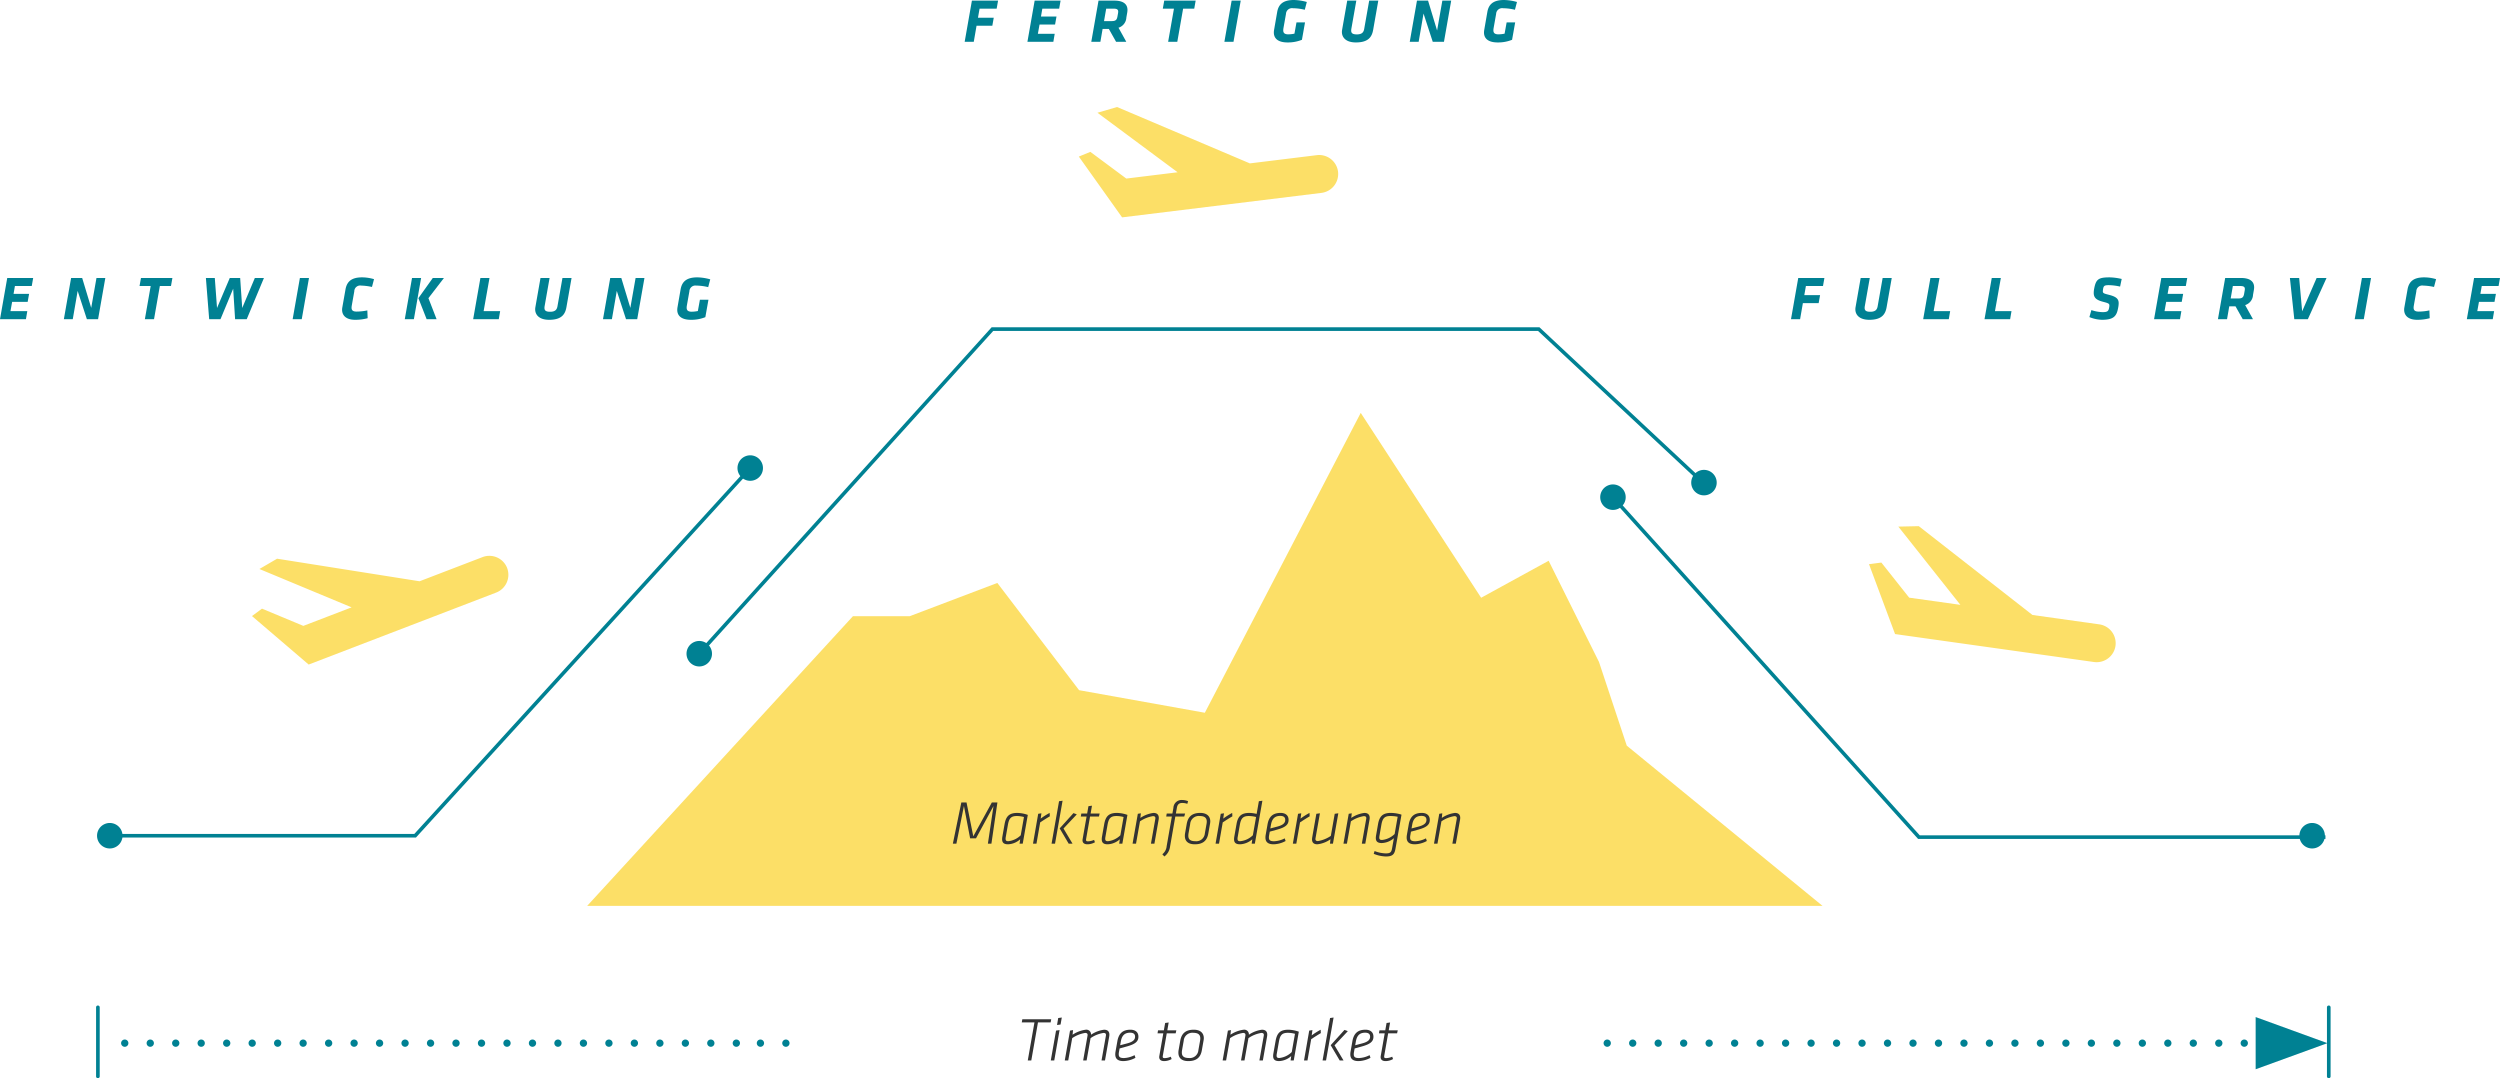 <svg viewBox="0 0 686.768 296.194" xmlns="http://www.w3.org/2000/svg"><path d="m114.264 230.079h-86.99v-1h86.548l92.002-100.968.739.674z" fill="#008193"/><path d="m161.303 248.846 73-79.565h15.581l24.09-9.142 22.458 29.459 34.546 6.2 42.825-82.379 33.074 50.788 18.542-10.161 13.837 27.806 7.627 22.981 53.773 44.014z" fill="#fcdf67"/><path d="m191.225 181.239-.742-.67 81.927-90.665h150.488l.144.135 44.982 42.048-.684.731-44.837-41.914h-149.649z" fill="#008193"/><path d="m206.092 132.079a3.5 3.5 0 1 0 -3.5-3.5 3.5 3.5 0 0 0 3.5 3.5" fill="#008193"/><path d="m443.092 140.079a3.5 3.5 0 1 0 -3.5-3.5 3.5 3.5 0 0 0 3.5 3.5" fill="#008193"/><path d="m192.092 183.079a3.5 3.5 0 1 0 -3.5-3.5 3.5 3.5 0 0 0 3.5 3.5" fill="#008193"/><path d="m635.16 233.079a3.5 3.5 0 1 0 -3.5-3.5 3.5 3.5 0 0 0 3.5 3.5" fill="#008193"/><path d="m638.819 230.463h-111.902l-.149-.165-84.5-93.85.742-.669 84.352 93.684h111.457z" fill="#008193"/><path d="m139.315 156.036a5.236 5.236 0 0 0 -6.745-3l-17.31 6.643-39.142-6.2-4.858 2.83 25.328 10.536-13.259 5.09-11.357-4.733-2.754 2.032 15.572 13.324 51.521-19.779a5.236 5.236 0 0 0 3-6.745" fill="#fcdf67"/><path d="m367.57 47.168a5.233 5.233 0 0 0 -5.818-4.547l-18.408 2.262-36.476-15.485-5.393 1.574 22.023 16.349-14.095 1.73-9.876-7.338-3.167 1.3 11.888 16.698 54.777-6.725a5.235 5.235 0 0 0 4.544-5.818" fill="#fcdf67"/><path d="m581.139 177.416a5.235 5.235 0 0 0 -4.443-5.9l-18.363-2.578-31.229-24.4-5.615.124 17.042 21.493-14.066-1.976-7.642-9.641-3.395.441 7.161 19.2 54.654 7.68a5.235 5.235 0 0 0 5.9-4.443" fill="#fcdf67"/><path d="m639.731 296.194a.5.5 0 0 1 -.5-.5v-18.976a.5.5 0 0 1 1 0v18.976a.5.5 0 0 1 -.5.5z" fill="#008193"/><path d="m26.892 296.194a.5.5 0 0 1 -.5-.5v-18.976a.5.5 0 0 1 1 0v18.976a.5.5 0 0 1 -.5.5z" fill="#008193"/><path d="m629.518 286.566a.996.996 0 0 1 1-1 .996.996 0 0 1 1 1 1.003 1.003 0 0 1 -1 1 1.003 1.003 0 0 1 -1-1zm-7 0a.996.996 0 0 1 1-1 .996.996 0 0 1 1 1 1.003 1.003 0 0 1 -1 1 1.003 1.003 0 0 1 -1-1zm-7 0a.996.996 0 0 1 1-1 .996.996 0 0 1 1 1 1.003 1.003 0 0 1 -1 1 1.003 1.003 0 0 1 -1-1zm-7 0a.996.996 0 0 1 1-1 .996.996 0 0 1 1 1 1.003 1.003 0 0 1 -1 1 1.003 1.003 0 0 1 -1-1zm-7 0a.996.996 0 0 1 1-1 .996.996 0 0 1 1 1 1.003 1.003 0 0 1 -1 1 1.003 1.003 0 0 1 -1-1zm-7 0a.996.996 0 0 1 1-1 .996.996 0 0 1 1 1 1.003 1.003 0 0 1 -1 1 1.003 1.003 0 0 1 -1-1zm-7 0a.996.996 0 0 1 1-1 .996.996 0 0 1 1 1 1.003 1.003 0 0 1 -1 1 1.003 1.003 0 0 1 -1-1zm-7 0a.996.996 0 0 1 1-1 .996.996 0 0 1 1 1 1.003 1.003 0 0 1 -1 1 1.003 1.003 0 0 1 -1-1zm-7 0a.996.996 0 0 1 1-1 .996.996 0 0 1 1 1 1.003 1.003 0 0 1 -1 1 1.003 1.003 0 0 1 -1-1zm-7 0a.996.996 0 0 1 1-1 .996.996 0 0 1 1 1 1.003 1.003 0 0 1 -1 1 1.003 1.003 0 0 1 -1-1zm-7 0a.996.996 0 0 1 1-1 .996.996 0 0 1 1 1 1.003 1.003 0 0 1 -1 1 1.003 1.003 0 0 1 -1-1zm-7 0a.996.996 0 0 1 1-1 .996.996 0 0 1 1 1 1.003 1.003 0 0 1 -1 1 1.003 1.003 0 0 1 -1-1zm-7 0a.996.996 0 0 1 1-1 .996.996 0 0 1 1 1 1.003 1.003 0 0 1 -1 1 1.003 1.003 0 0 1 -1-1zm-7 0a.996.996 0 0 1 1-1 .996.996 0 0 1 1 1 1.003 1.003 0 0 1 -1 1 1.003 1.003 0 0 1 -1-1zm-7 0a.996.996 0 0 1 1-1 .996.996 0 0 1 1 1 1.003 1.003 0 0 1 -1 1 1.003 1.003 0 0 1 -1-1zm-7 0a.996.996 0 0 1 1-1 .996.996 0 0 1 1 1 1.003 1.003 0 0 1 -1 1 1.003 1.003 0 0 1 -1-1zm-7 0a.996.996 0 0 1 1-1 .996.996 0 0 1 1 1 1.003 1.003 0 0 1 -1 1 1.003 1.003 0 0 1 -1-1zm-7 0a.996.996 0 0 1 1-1 .996.996 0 0 1 1 1 1.003 1.003 0 0 1 -1 1 1.003 1.003 0 0 1 -1-1zm-7 0a.996.996 0 0 1 1-1 .996.996 0 0 1 1 1 1.003 1.003 0 0 1 -1 1 1.003 1.003 0 0 1 -1-1zm-7 0a.996.996 0 0 1 1-1 .996.996 0 0 1 1 1 1.003 1.003 0 0 1 -1 1 1.003 1.003 0 0 1 -1-1zm-7 0a.996.996 0 0 1 1-1 .996.996 0 0 1 1 1 1.003 1.003 0 0 1 -1 1 1.003 1.003 0 0 1 -1-1zm-7 0a.996.996 0 0 1 1-1 .996.996 0 0 1 1 1 1.003 1.003 0 0 1 -1 1 1.003 1.003 0 0 1 -1-1zm-7 0a.996.996 0 0 1 1-1 .996.996 0 0 1 1 1 1.003 1.003 0 0 1 -1 1 1.003 1.003 0 0 1 -1-1zm-7 0a.996.996 0 0 1 1-1 .996.996 0 0 1 1 1 1.003 1.003 0 0 1 -1 1 1.003 1.003 0 0 1 -1-1zm-7 0a.996.996 0 0 1 1-1 .996.996 0 0 1 1 1 1.003 1.003 0 0 1 -1 1 1.003 1.003 0 0 1 -1-1zm-7 0a.996.996 0 0 1 1-1 .996.996 0 0 1 1 1 1.003 1.003 0 0 1 -1 1 1.003 1.003 0 0 1 -1-1zm-7 0a.996.996 0 0 1 1-1 .996.996 0 0 1 1 1 1.003 1.003 0 0 1 -1 1 1.003 1.003 0 0 1 -1-1zm-7 0a.996.996 0 0 1 1-1 .996.996 0 0 1 1 1 1.003 1.003 0 0 1 -1 1 1.003 1.003 0 0 1 -1-1z" fill="#008193"/><path d="m639.357 286.562-19.713 7.172v-14.344z" fill="#008193"/><path d="m201.278 286.566a.99.99 0 0 1 1-1 .996.996 0 0 1 1 1 1.003 1.003 0 0 1 -1 1 .997.997 0 0 1 -1-1zm-7.01 0a.998.998 0 0 1 1.01-1 .988.988 0 0 1 .99 1 .995.995 0 0 1 -.99 1 1.005 1.005 0 0 1 -1.01-1zm-6.99 0a.99.99 0 0 1 1-1 .996.996 0 0 1 1 1 1.003 1.003 0 0 1 -1 1 .997.997 0 0 1 -1-1zm-7 0a.99.99 0 0 1 1-1 .996.996 0 0 1 1 1 1.003 1.003 0 0 1 -1 1 .997.997 0 0 1 -1-1zm-7.01 0a.998.998 0 0 1 1.01-1 .988.988 0 0 1 .99 1 .995.995 0 0 1 -.99 1 1.005 1.005 0 0 1 -1.01-1zm-6.99 0a.99.99 0 0 1 1-1 .996.996 0 0 1 1 1 1.003 1.003 0 0 1 -1 1 .997.997 0 0 1 -1-1zm-7 0a.988.988 0 0 1 .99-1 .998.998 0 0 1 1.01 1 1.005 1.005 0 0 1 -1.01 1 .995.995 0 0 1 -.99-1zm-7 0a.99.99 0 0 1 1-1 .988.988 0 0 1 .99 1 .995.995 0 0 1 -.99 1 .997.997 0 0 1 -1-1zm-7 0a.99.99 0 0 1 1-1 .996.996 0 0 1 1 1 1.003 1.003 0 0 1 -1 1 .997.997 0 0 1 -1-1zm-7 0a.988.988 0 0 1 .99-1 .998.998 0 0 1 1.01 1 1.005 1.005 0 0 1 -1.01 1 .995.995 0 0 1 -.99-1zm-7 0a.99.99 0 0 1 1-1 .996.996 0 0 1 1 1 1.003 1.003 0 0 1 -1 1 .997.997 0 0 1 -1-1zm-7.01 0a.998.998 0 0 1 1.01-1 .988.988 0 0 1 .99 1 .995.995 0 0 1 -.99 1 1.005 1.005 0 0 1 -1.01-1zm-6.99 0a.988.988 0 0 1 .99-1 .998.998 0 0 1 1.01 1 1.005 1.005 0 0 1 -1.01 1 .995.995 0 0 1 -.99-1zm-7 0a.99.99 0 0 1 1-1 .996.996 0 0 1 1 1 1.003 1.003 0 0 1 -1 1 .997.997 0 0 1 -1-1zm-7.01 0a.998.998 0 0 1 1.01-1 .988.988 0 0 1 .99 1 .995.995 0 0 1 -.99 1 1.005 1.005 0 0 1 -1.01-1zm-6.99 0a.99.99 0 0 1 1-1 .996.996 0 0 1 1 1 1.003 1.003 0 0 1 -1 1 .997.997 0 0 1 -1-1zm-7 0a.988.988 0 0 1 .99-1 .998.998 0 0 1 1.01 1 1.005 1.005 0 0 1 -1.01 1 .995.995 0 0 1 -.99-1zm-7 0a.99.99 0 0 1 1-1 .988.988 0 0 1 .99 1 .995.995 0 0 1 -.99 1 .997.997 0 0 1 -1-1zm-7 0a.99.99 0 0 1 1-1 .996.996 0 0 1 1 1 1.003 1.003 0 0 1 -1 1 .997.997 0 0 1 -1-1zm-7 0a.988.988 0 0 1 .99-1 .998.998 0 0 1 1.01 1 1.005 1.005 0 0 1 -1.01 1 .995.995 0 0 1 -.99-1zm-7 0a.99.99 0 0 1 1-1 .996.996 0 0 1 1 1 1.003 1.003 0 0 1 -1 1 .997.997 0 0 1 -1-1zm-7.01 0a.998.998 0 0 1 1.01-1 .988.988 0 0 1 .99 1 .995.995 0 0 1 -.99 1 1.005 1.005 0 0 1 -1.01-1zm-6.99 0a.988.988 0 0 1 .99-1 .998.998 0 0 1 1.01 1 1.005 1.005 0 0 1 -1.01 1 .995.995 0 0 1 -.99-1zm-7 0a.99.99 0 0 1 1-1 .996.996 0 0 1 1 1 1.003 1.003 0 0 1 -1 1 .997.997 0 0 1 -1-1zm-7.01 0a.998.998 0 0 1 1.01-1 .988.988 0 0 1 .99 1 .995.995 0 0 1 -.99 1 1.005 1.005 0 0 1 -1.01-1z" fill="#008193"/><path d="m272.925 221.412-4.811 8.89h-1.615l-1.7-8.89-2.073 10.352h-.969l2.328-11.321h1.428l1.854 9.299 5.1-9.299h1.529l-1.648 11.321h-.969z" fill="#333"/><path d="m280.252 230.557a5.281 5.281 0 0 1 -3.332 1.377c-1.054 0-1.632-.374-1.632-1.394a4.024 4.024 0 0 1 .052-.612l.629-3.553c.391-2.176 1.292-3.06 3.519-3.06a9.045 9.045 0 0 1 2.855.544l-1.394 7.904h-.867zm1.037-6.119a7.714 7.714 0 0 0 -1.938-.272c-1.546 0-2.142.562-2.464 2.38l-.596 3.383a3.117 3.117 0 0 0 -.051.493c0 .526.255.663.765.663a5.738 5.738 0 0 0 3.4-1.632z" fill="#333"/><path d="m288.395 224.25c-.9.527-1.768 1.088-2.651 1.666l-1.02 5.848h-.952l1.428-8.21.884-.136-.204 1.461a19.011 19.011 0 0 1 2.465-1.563z" fill="#333"/><path d="m290.928 220.103.969-.136-2.073 11.797h-.952zm.17 7.463 3.791-4.199.918.34-3.655 3.893 2.481 4.165h-1.054z" fill="#333"/><path d="m297.372 230.829a2.237 2.237 0 0 1 .034-.323l1.088-6.204h-1.581l.136-.816h1.598l.357-2.022.969-.136-.374 2.158h2.481l-.187.816h-2.448l-1.07 6.103a2.274 2.274 0 0 0 -.034.306c0 .323.17.408.561.408a4.509 4.509 0 0 0 1.649-.392l.237.646a4.204 4.204 0 0 1 -2.057.561c-.833 0-1.359-.356-1.359-1.104z" fill="#333"/><path d="m307.622 230.557a5.279 5.279 0 0 1 -3.331 1.377c-1.055 0-1.632-.374-1.632-1.394a4.016 4.016 0 0 1 .051-.612l.629-3.553c.391-2.176 1.292-3.06 3.519-3.06a9.045 9.045 0 0 1 2.855.544l-1.394 7.904h-.867zm1.037-6.119a7.713 7.713 0 0 0 -1.938-.272c-1.547 0-2.142.562-2.465 2.38l-.595 3.383a3.021 3.021 0 0 0 -.052.493c0 .526.256.663.766.663a5.738 5.738 0 0 0 3.399-1.632z" fill="#333"/><path d="m317.362 225.032a1.88 1.88 0 0 0 .034-.271c0-.408-.221-.562-.696-.562a8.951 8.951 0 0 0 -3.536 1.428l-1.088 6.137h-.952l1.445-8.21.833-.136-.137 1.274a8.374 8.374 0 0 1 3.604-1.377c1.02 0 1.461.527 1.461 1.36a3.186 3.186 0 0 1 -.051.526l-1.155 6.562h-.952z" fill="#333"/><path d="m319.3 234.67a3.168 3.168 0 0 0 1.19-2.227l1.428-8.142h-1.547l.136-.816h1.563l.272-1.563a2.247 2.247 0 0 1 2.414-2.159 4.539 4.539 0 0 1 1.614.323l-.204.73a4.283 4.283 0 0 0 -1.394-.237c-.952 0-1.326.492-1.479 1.343l-.272 1.563h2.533l-.222.816h-2.464l-1.445 8.261a4.002 4.002 0 0 1 -1.563 2.72z" fill="#333"/><path d="m325.489 229.622a3.838 3.838 0 0 1 .067-.748l.442-2.516c.323-1.819 1.274-3.043 3.723-3.043 1.836 0 2.754.952 2.754 2.329a4.148 4.148 0 0 1 -.068.629l-.476 2.702c-.323 1.836-1.343 2.958-3.723 2.958-1.955 0-2.72-.986-2.72-2.311zm5.966-3.349a3.457 3.457 0 0 0 .051-.578c0-1.02-.595-1.53-1.938-1.53a2.36 2.36 0 0 0 -2.617 2.193l-.459 2.601a4.244 4.244 0 0 0 -.052.629c0 .969.527 1.496 1.921 1.496a2.351 2.351 0 0 0 2.618-2.125z" fill="#333"/><path d="m338.543 224.25c-.9.527-1.768 1.088-2.651 1.666l-1.021 5.848h-.951l1.428-8.21.884-.136-.204 1.461a19.011 19.011 0 0 1 2.465-1.563z" fill="#333"/><path d="m344.018 230.557a5.415 5.415 0 0 1 -3.383 1.377c-1.055 0-1.632-.374-1.632-1.394a4.016 4.016 0 0 1 .051-.612l.629-3.553c.391-2.243 1.411-3.06 3.519-3.06a8.756 8.756 0 0 1 2.006.272l.612-3.485.969-.136-2.074 11.797h-.867zm1.036-6.119a8.006 8.006 0 0 0 -1.988-.272c-1.513 0-2.142.544-2.465 2.38l-.595 3.383a3.021 3.021 0 0 0 -.052.493c0 .526.255.663.766.663a5.811 5.811 0 0 0 3.45-1.632z" fill="#333"/><path d="m348.608 229.604a4.317 4.317 0 0 0 -.034.442c0 .697.272 1.054 1.429 1.054a7.011 7.011 0 0 0 2.923-.799l.238.731a7.258 7.258 0 0 1 -3.28.9c-1.547 0-2.261-.612-2.261-1.87a4.676 4.676 0 0 1 .085-.815l.492-2.788c.374-2.107 1.462-3.145 3.587-3.145 1.343 0 2.193.68 2.193 1.921 0 1.326-.885 2.04-3.146 2.669-1.598.441-2.022.561-2.022.561zm4.454-4.385c0-.748-.493-1.088-1.36-1.088-1.479 0-2.261.765-2.55 2.396l-.187 1.054s.322-.085 1.921-.51c1.547-.408 2.176-.969 2.176-1.853z" fill="#333"/><path d="m359.777 224.25c-.9.527-1.768 1.088-2.651 1.666l-1.021 5.848h-.951l1.428-8.21.884-.136-.204 1.461a19.011 19.011 0 0 1 2.465-1.563z" fill="#333"/><path d="m361.391 230.217a2.141 2.141 0 0 0 -.033.306c0 .34.221.527.696.527a8.937 8.937 0 0 0 3.536-1.428l1.07-6.068.986-.136-1.479 8.346h-.816l.136-1.207a7.679 7.679 0 0 1 -3.604 1.377c-1.02 0-1.462-.527-1.462-1.359a2.893 2.893 0 0 1 .052-.527l1.139-6.493.985-.136z" fill="#333"/><path d="m375.296 225.032a1.88 1.88 0 0 0 .034-.271c0-.408-.221-.562-.697-.562a8.953 8.953 0 0 0 -3.535 1.428l-1.088 6.137h-.952l1.445-8.21.833-.136-.137 1.274a8.374 8.374 0 0 1 3.604-1.377c1.02 0 1.462.527 1.462 1.36a3.197 3.197 0 0 1 -.052.526l-1.155 6.562h-.952z" fill="#333"/><path d="m383.338 233.209c-.289 1.598-.918 2.073-2.686 2.073a9.674 9.674 0 0 1 -3.281-.73l.238-.766a8.844 8.844 0 0 0 3.111.646c1.206 0 1.513-.323 1.699-1.411l.493-2.771a5.337 5.337 0 0 1 -3.332 1.343c-1.054 0-1.632-.374-1.632-1.394a4.145 4.145 0 0 1 .051-.612l.562-3.213c.374-2.125 1.292-3.06 3.519-3.06a9.928 9.928 0 0 1 2.924.476zm.612-8.84a10.114 10.114 0 0 0 -2.006-.204c-1.547 0-2.142.562-2.465 2.38l-.527 3.043a3.004 3.004 0 0 0 -.051.493c0 .526.255.663.765.663a5.819 5.819 0 0 0 3.451-1.632z" fill="#333"/><path d="m387.401 229.604a4.317 4.317 0 0 0 -.034.442c0 .697.272 1.054 1.429 1.054a7.011 7.011 0 0 0 2.923-.799l.238.731a7.258 7.258 0 0 1 -3.28.9c-1.547 0-2.261-.612-2.261-1.87a4.676 4.676 0 0 1 .085-.815l.492-2.788c.374-2.107 1.462-3.145 3.587-3.145 1.343 0 2.193.68 2.193 1.921 0 1.326-.885 2.04-3.146 2.669-1.598.441-2.022.561-2.022.561zm4.454-4.385c0-.748-.493-1.088-1.36-1.088-1.479 0-2.261.765-2.55 2.396l-.187 1.054s.322-.085 1.921-.51c1.547-.408 2.176-.969 2.176-1.853z" fill="#333"/><path d="m400.167 225.032a1.879 1.879 0 0 0 .034-.271c0-.408-.221-.562-.697-.562a8.953 8.953 0 0 0 -3.535 1.428l-1.088 6.137h-.952l1.445-8.21.833-.136-.137 1.274a8.374 8.374 0 0 1 3.604-1.377c1.02 0 1.462.527 1.462 1.36a3.197 3.197 0 0 1 -.052.526l-1.155 6.562h-.952z" fill="#333"/><path d="m283.304 291.319h-.969l1.836-10.454h-3.484l.153-.867h7.938l-.153.867h-3.485z" fill="#333"/><path d="m290.104 283.109.969-.136-1.462 8.346h-.952zm.595-3.451.986-.136-.34 1.921-.969.136z" fill="#333"/><path d="m303.788 284.588a1.95 1.95 0 0 0 .034-.271c0-.408-.221-.562-.697-.562a8.699 8.699 0 0 0 -3.536 1.428l-1.088 6.137h-.952l1.19-6.731a1.94 1.94 0 0 0 .034-.271c0-.408-.221-.562-.697-.562a8.952 8.952 0 0 0 -3.536 1.428l-1.088 6.137h-.952l1.445-8.21.833-.136-.136 1.274a8.37 8.37 0 0 1 3.604-1.377 1.272 1.272 0 0 1 1.462 1.377 8.178 8.178 0 0 1 3.586-1.377c1.02 0 1.462.527 1.462 1.36a3.185 3.185 0 0 1 -.051.526l-1.156 6.562h-.952z" fill="#333"/><path d="m307.358 289.16a4.31 4.31 0 0 0 -.034.442c0 .697.272 1.054 1.428 1.054a7.013 7.013 0 0 0 2.924-.799l.238.731a7.261 7.261 0 0 1 -3.281.9c-1.547 0-2.261-.612-2.261-1.87a4.773 4.773 0 0 1 .085-.815l.493-2.788c.374-2.107 1.462-3.145 3.586-3.145 1.343 0 2.193.68 2.193 1.921 0 1.326-.884 2.04-3.145 2.669-1.598.441-2.023.561-2.023.561zm4.454-4.385c0-.748-.493-1.088-1.36-1.088-1.479 0-2.261.765-2.55 2.396l-.187 1.054s.323-.085 1.921-.51c1.547-.408 2.176-.969 2.176-1.853z" fill="#333"/><path d="m318.443 290.385a2.237 2.237 0 0 1 .034-.323l1.088-6.204h-1.581l.136-.816h1.598l.357-2.022.969-.136-.374 2.158h2.481l-.187.816h-2.448l-1.07 6.103a2.274 2.274 0 0 0 -.034.306c0 .323.17.408.561.408a4.509 4.509 0 0 0 1.649-.392l.237.646a4.204 4.204 0 0 1 -2.057.561c-.833-0-1.359-.356-1.359-1.105z" fill="#333"/><path d="m323.712 289.178a3.837 3.837 0 0 1 .067-.748l.442-2.516c.323-1.819 1.274-3.043 3.723-3.043 1.836 0 2.754.952 2.754 2.329a4.148 4.148 0 0 1 -.068.629l-.476 2.702c-.323 1.836-1.343 2.958-3.723 2.958-1.955 0-2.72-.986-2.72-2.312zm5.966-3.349a3.457 3.457 0 0 0 .051-.578c0-1.02-.595-1.53-1.938-1.53a2.36 2.36 0 0 0 -2.617 2.193l-.459 2.601a4.244 4.244 0 0 0 -.052.629c0 .969.527 1.496 1.921 1.496a2.351 2.351 0 0 0 2.618-2.125z" fill="#333"/><path d="m347.154 284.588a2.028 2.028 0 0 0 .034-.271c0-.408-.221-.562-.697-.562a8.692 8.692 0 0 0 -3.535 1.428l-1.088 6.137h-.952l1.189-6.731a1.879 1.879 0 0 0 .034-.271c0-.408-.221-.562-.697-.562a8.953 8.953 0 0 0 -3.535 1.428l-1.088 6.137h-.952l1.445-8.21.833-.136-.137 1.274a8.374 8.374 0 0 1 3.604-1.377 1.272 1.272 0 0 1 1.462 1.377 8.174 8.174 0 0 1 3.586-1.377c1.021 0 1.462.527 1.462 1.36a3.185 3.185 0 0 1 -.051.526l-1.156 6.562h-.951z" fill="#333"/><path d="m354.702 290.112a5.279 5.279 0 0 1 -3.331 1.377c-1.055 0-1.632-.374-1.632-1.394a4.016 4.016 0 0 1 .051-.612l.629-3.553c.391-2.176 1.292-3.06 3.519-3.06a9.045 9.045 0 0 1 2.855.544l-1.394 7.904h-.867zm1.037-6.119a7.713 7.713 0 0 0 -1.938-.272c-1.547 0-2.142.562-2.465 2.38l-.595 3.383a3.021 3.021 0 0 0 -.052.493c0 .526.256.663.766.663a5.738 5.738 0 0 0 3.399-1.632z" fill="#333"/><path d="m362.844 283.806c-.9.527-1.768 1.088-2.651 1.666l-1.021 5.848h-.951l1.428-8.21.884-.136-.204 1.461a19.012 19.012 0 0 1 2.465-1.563z" fill="#333"/><path d="m365.377 279.658.97-.136-2.074 11.797h-.952zm.17 7.463 3.791-4.199.918.34-3.654 3.893 2.481 4.165h-1.054z" fill="#333"/><path d="m371.923 289.16a4.317 4.317 0 0 0 -.034.442c0 .697.272 1.054 1.429 1.054a7.011 7.011 0 0 0 2.923-.799l.238.731a7.255 7.255 0 0 1 -3.28.9c-1.547 0-2.261-.612-2.261-1.87a4.677 4.677 0 0 1 .085-.815l.492-2.788c.374-2.107 1.462-3.145 3.587-3.145 1.343 0 2.193.68 2.193 1.921 0 1.326-.885 2.04-3.146 2.669-1.598.441-2.022.561-2.022.561zm4.454-4.385c0-.748-.493-1.088-1.36-1.088-1.479 0-2.261.765-2.55 2.396l-.187 1.054s.322-.085 1.921-.51c1.547-.408 2.176-.969 2.176-1.853z" fill="#333"/><path d="m379.267 290.385a2.237 2.237 0 0 1 .034-.323l1.088-6.204h-1.581l.136-.816h1.598l.357-2.022.969-.136-.374 2.158h2.481l-.187.816h-2.448l-1.07 6.103a2.274 2.274 0 0 0 -.034.306c0 .323.17.408.561.408a4.509 4.509 0 0 0 1.649-.392l.237.646a4.204 4.204 0 0 1 -2.057.561c-.833-0-1.359-.356-1.359-1.105z" fill="#333"/><g fill="#008193"><path d="m1.989 76.363h7.123l-.391 2.21h-4.624l-.374 2.159h4.267l-.391 2.192h-4.266l-.459 2.55h4.624l-.374 2.21h-7.123z"/><path d="m21.334 79.916-1.343 7.769h-2.448l1.989-11.321h3.043l2.481 8.211 1.445-8.211h2.431l-1.989 11.321h-3.077z"/><path d="m42.312 87.685h-2.516l1.598-9.111h-3.06l.392-2.21h8.635l-.391 2.21h-3.06z"/><path d="m64.582 87.685-.527-8.38-3.484 8.38h-3.11l-.901-11.321h2.448l.611 8.244 3.502-8.244h2.855l.562 8.244 3.468-8.244h2.498l-4.726 11.321z"/><path d="m82.382 76.363h2.498l-1.988 11.321h-2.499z"/><path d="m93.976 85.084a3.583 3.583 0 0 1 .068-.68l.866-4.896c.408-2.312 1.819-3.315 4.573-3.315a11.879 11.879 0 0 1 3.264.493l-.562 2.142a15.977 15.977 0 0 0 -2.957-.374 1.616 1.616 0 0 0 -1.904 1.599l-.697 3.943a3.489 3.489 0 0 0 -.051.526c0 .782.442 1.071 1.395 1.071a14.724 14.724 0 0 0 2.94-.323l.085 2.143a13.25 13.25 0 0 1 -3.417.441c-2.499-0-3.604-1.19-3.604-2.771z"/><path d="m113.186 76.363h2.498l-1.988 11.321h-2.499zm1.75 5.542 3.961-5.542h3.06l-4.267 5.542 2.244 5.779h-2.736z"/><path d="m131.971 76.363h2.498l-1.614 9.111h4.538l-.374 2.21h-7.037z"/><path d="m147.016 84.981a3.293 3.293 0 0 1 .051-.577l1.411-8.041h2.498l-1.359 7.7a2.897 2.897 0 0 0 -.051.527c0 .68.356 1.054 1.547 1.054 1.359 0 1.853-.544 2.022-1.479l1.377-7.803h2.499l-1.411 8.041c-.34 1.903-1.292 3.45-4.742 3.45-2.737 0-3.842-1.377-3.842-2.873z"/><path d="m169.438 79.916-1.343 7.769h-2.448l1.989-11.321h3.042l2.482 8.211 1.444-8.211h2.431l-1.988 11.321h-3.077z"/><path d="m186.047 85.118a5.031 5.031 0 0 1 .068-.714l.85-4.896c.357-2.074 1.563-3.315 4.59-3.315a13.949 13.949 0 0 1 3.553.544l-.562 2.143a14.257 14.257 0 0 0 -3.246-.426 1.653 1.653 0 0 0 -1.921 1.581l-.697 3.927a3.257 3.257 0 0 0 -.051.561c0 .697.34 1.105 1.41 1.105a8.872 8.872 0 0 0 1.666-.188l.562-3.094h2.346l-.851 4.777a10.209 10.209 0 0 1 -3.943.73c-2.617 0-3.773-1.088-3.773-2.736z"/><path d="m268.655 4.879h4.334l-.391 2.192h-4.334l-.765 4.42h-2.499l1.989-11.321h7.19l-.391 2.21h-4.691z"/><path d="m284.227.17h7.123l-.391 2.21h-4.624l-.374 2.159h4.267l-.391 2.192h-4.267l-.459 2.55h4.624l-.374 2.21h-7.123z"/><path d="m304.609 7.956h-1.717l-.611 3.535h-2.499l1.989-11.321h4.334c2.431 0 3.621.918 3.621 2.584a5.33 5.33 0 0 1 -.068.697l-.238 1.359a3.08 3.08 0 0 1 -2.158 2.805l2.142 3.876h-2.805zm2.517-4.284a3.343 3.343 0 0 0 .051-.476c0-.578-.357-.816-1.224-.816h-2.074l-.595 3.417h2.142c1.104 0 1.394-.408 1.547-1.275z"/><path d="m323.411 11.491h-2.516l1.599-9.111h-3.061l.392-2.21h8.635l-.391 2.21h-3.06z"/><path d="m338.338.17h2.498l-1.988 11.321h-2.5z"/><path d="m349.932 8.925a4.891 4.891 0 0 1 .068-.714l.85-4.896c.357-2.074 1.562-3.315 4.59-3.315a13.956 13.956 0 0 1 3.553.544l-.562 2.143a14.257 14.257 0 0 0 -3.246-.426 1.652 1.652 0 0 0 -1.92 1.581l-.697 3.927a3.164 3.164 0 0 0 -.051.561c0 .697.34 1.105 1.41 1.105a8.891 8.891 0 0 0 1.666-.188l.561-3.094h2.346l-.85 4.777a10.213 10.213 0 0 1 -3.943.73c-2.617-0-3.773-1.088-3.773-2.736z"/><path d="m368.631 8.788a3.389 3.389 0 0 1 .051-.577l1.412-8.041h2.498l-1.359 7.7a2.812 2.812 0 0 0 -.051.527c0 .68.355 1.054 1.547 1.054 1.359 0 1.852-.544 2.021-1.479l1.377-7.803h2.5l-1.412 8.041c-.34 1.903-1.291 3.45-4.742 3.45-2.736 0-3.842-1.377-3.842-2.873z"/><path d="m391.055 3.723-1.344 7.769h-2.447l1.988-11.321h3.043l2.482 8.211 1.443-8.211h2.432l-1.988 11.321h-3.078z"/><path d="m407.663 8.925a5.177 5.177 0 0 1 .068-.714l.85-4.896c.357-2.074 1.564-3.315 4.59-3.315a13.942 13.942 0 0 1 3.553.544l-.561 2.143a14.257 14.257 0 0 0 -3.246-.426 1.653 1.653 0 0 0 -1.922 1.581l-.697 3.927a3.358 3.358 0 0 0 -.051.561c0 .697.34 1.105 1.412 1.105a8.851 8.851 0 0 0 1.664-.188l.562-3.094h2.346l-.852 4.777a10.205 10.205 0 0 1 -3.943.73c-2.617-0-3.773-1.088-3.773-2.736z"/><path d="m495.655 81.072h4.334l-.391 2.192h-4.334l-.766 4.42h-2.498l1.988-11.321h7.19l-.392 2.21h-4.691z"/><path d="m509.68 84.981a3.293 3.293 0 0 1 .051-.577l1.41-8.041h2.5l-1.36 7.7a2.901 2.901 0 0 0 -.052.527c0 .68.357 1.054 1.547 1.054 1.36 0 1.854-.544 2.023-1.479l1.377-7.803h2.498l-1.41 8.041c-.34 1.903-1.292 3.45-4.742 3.45-2.737 0-3.842-1.377-3.842-2.873z"/><path d="m530.301 76.363h2.498l-1.615 9.111h4.539l-.375 2.21h-7.037z"/><path d="m547.149 76.363h2.498l-1.615 9.111h4.539l-.375 2.21h-7.037z"/><path d="m573.973 87.106.545-1.921a10.308 10.308 0 0 0 3.076.562c1.326 0 1.631-.255 1.801-1.241a2.777 2.777 0 0 0 .068-.595c0-.51-.34-.646-1.717-1.003-1.887-.477-2.584-1.139-2.584-2.465a6.8 6.8 0 0 1 .137-1.224c.492-2.516 1.172-3.026 4.25-3.026a15.737 15.737 0 0 1 3.297.442l-.441 2.091a15.364 15.364 0 0 0 -3.061-.391c-1.223 0-1.461.17-1.615 1.07a5.644 5.644 0 0 0 -.066.612c0 .544.34.629 1.666.969 2.107.527 2.686 1.173 2.686 2.329a6.633 6.633 0 0 1 -.137 1.206c-.408 2.329-1.225 3.332-4.436 3.332a9.933 9.933 0 0 1 -3.469-.748z"/><path d="m593.727 76.363h7.123l-.391 2.21h-4.625l-.373 2.159h4.266l-.391 2.192h-4.266l-.459 2.55h4.623l-.375 2.21h-7.121z"/><path d="m614.11 84.149h-1.717l-.611 3.535h-2.5l1.99-11.321h4.334c2.43 0 3.621.918 3.621 2.584a5.505 5.505 0 0 1 -.068.697l-.238 1.359a3.083 3.083 0 0 1 -2.158 2.805l2.141 3.876h-2.805zm2.516-4.284a3.342 3.342 0 0 0 .051-.476c0-.578-.357-.816-1.223-.816h-2.074l-.596 3.417h2.143c1.104 0 1.393-.408 1.547-1.275z"/><path d="m630.26 87.685-1.207-11.321h2.549l.816 9.162 3.979-9.162h2.719l-5.133 11.321z"/><path d="m648.842 76.363h2.498l-1.988 11.321h-2.5z"/><path d="m660.436 85.084a3.505 3.505 0 0 1 .068-.68l.865-4.896c.408-2.312 1.82-3.315 4.574-3.315a11.879 11.879 0 0 1 3.264.493l-.562 2.142a15.967 15.967 0 0 0 -2.957-.374 1.616 1.616 0 0 0 -1.904 1.599l-.697 3.943a3.488 3.488 0 0 0 -.051.526c0 .782.443 1.071 1.395 1.071a14.733 14.733 0 0 0 2.941-.323l.084 2.143a13.236 13.236 0 0 1 -3.416.441c-2.5-0-3.604-1.19-3.604-2.771z"/><path d="m679.645 76.363h7.123l-.391 2.21h-4.625l-.373 2.159h4.266l-.391 2.192h-4.266l-.459 2.55h4.623l-.375 2.21h-7.121z"/><path d="m30.16 233.079a3.5 3.5 0 1 0 -3.5-3.5 3.5 3.5 0 0 0 3.5 3.5"/><path d="m468.092 136.079a3.5 3.5 0 1 0 -3.5-3.5 3.5 3.5 0 0 0 3.5 3.5"/><path d="m214.889 286.566a.998.998 0 0 1 1.01-1 .988.988 0 0 1 .99 1 .995.995 0 0 1 -.99 1 1.005 1.005 0 0 1 -1.01-1z"/><path d="m207.898 286.566a.99.99 0 0 1 1-1 .996.996 0 0 1 1 1 1.003 1.003 0 0 1 -1 1 .997.997 0 0 1 -1-1z"/></g></svg>